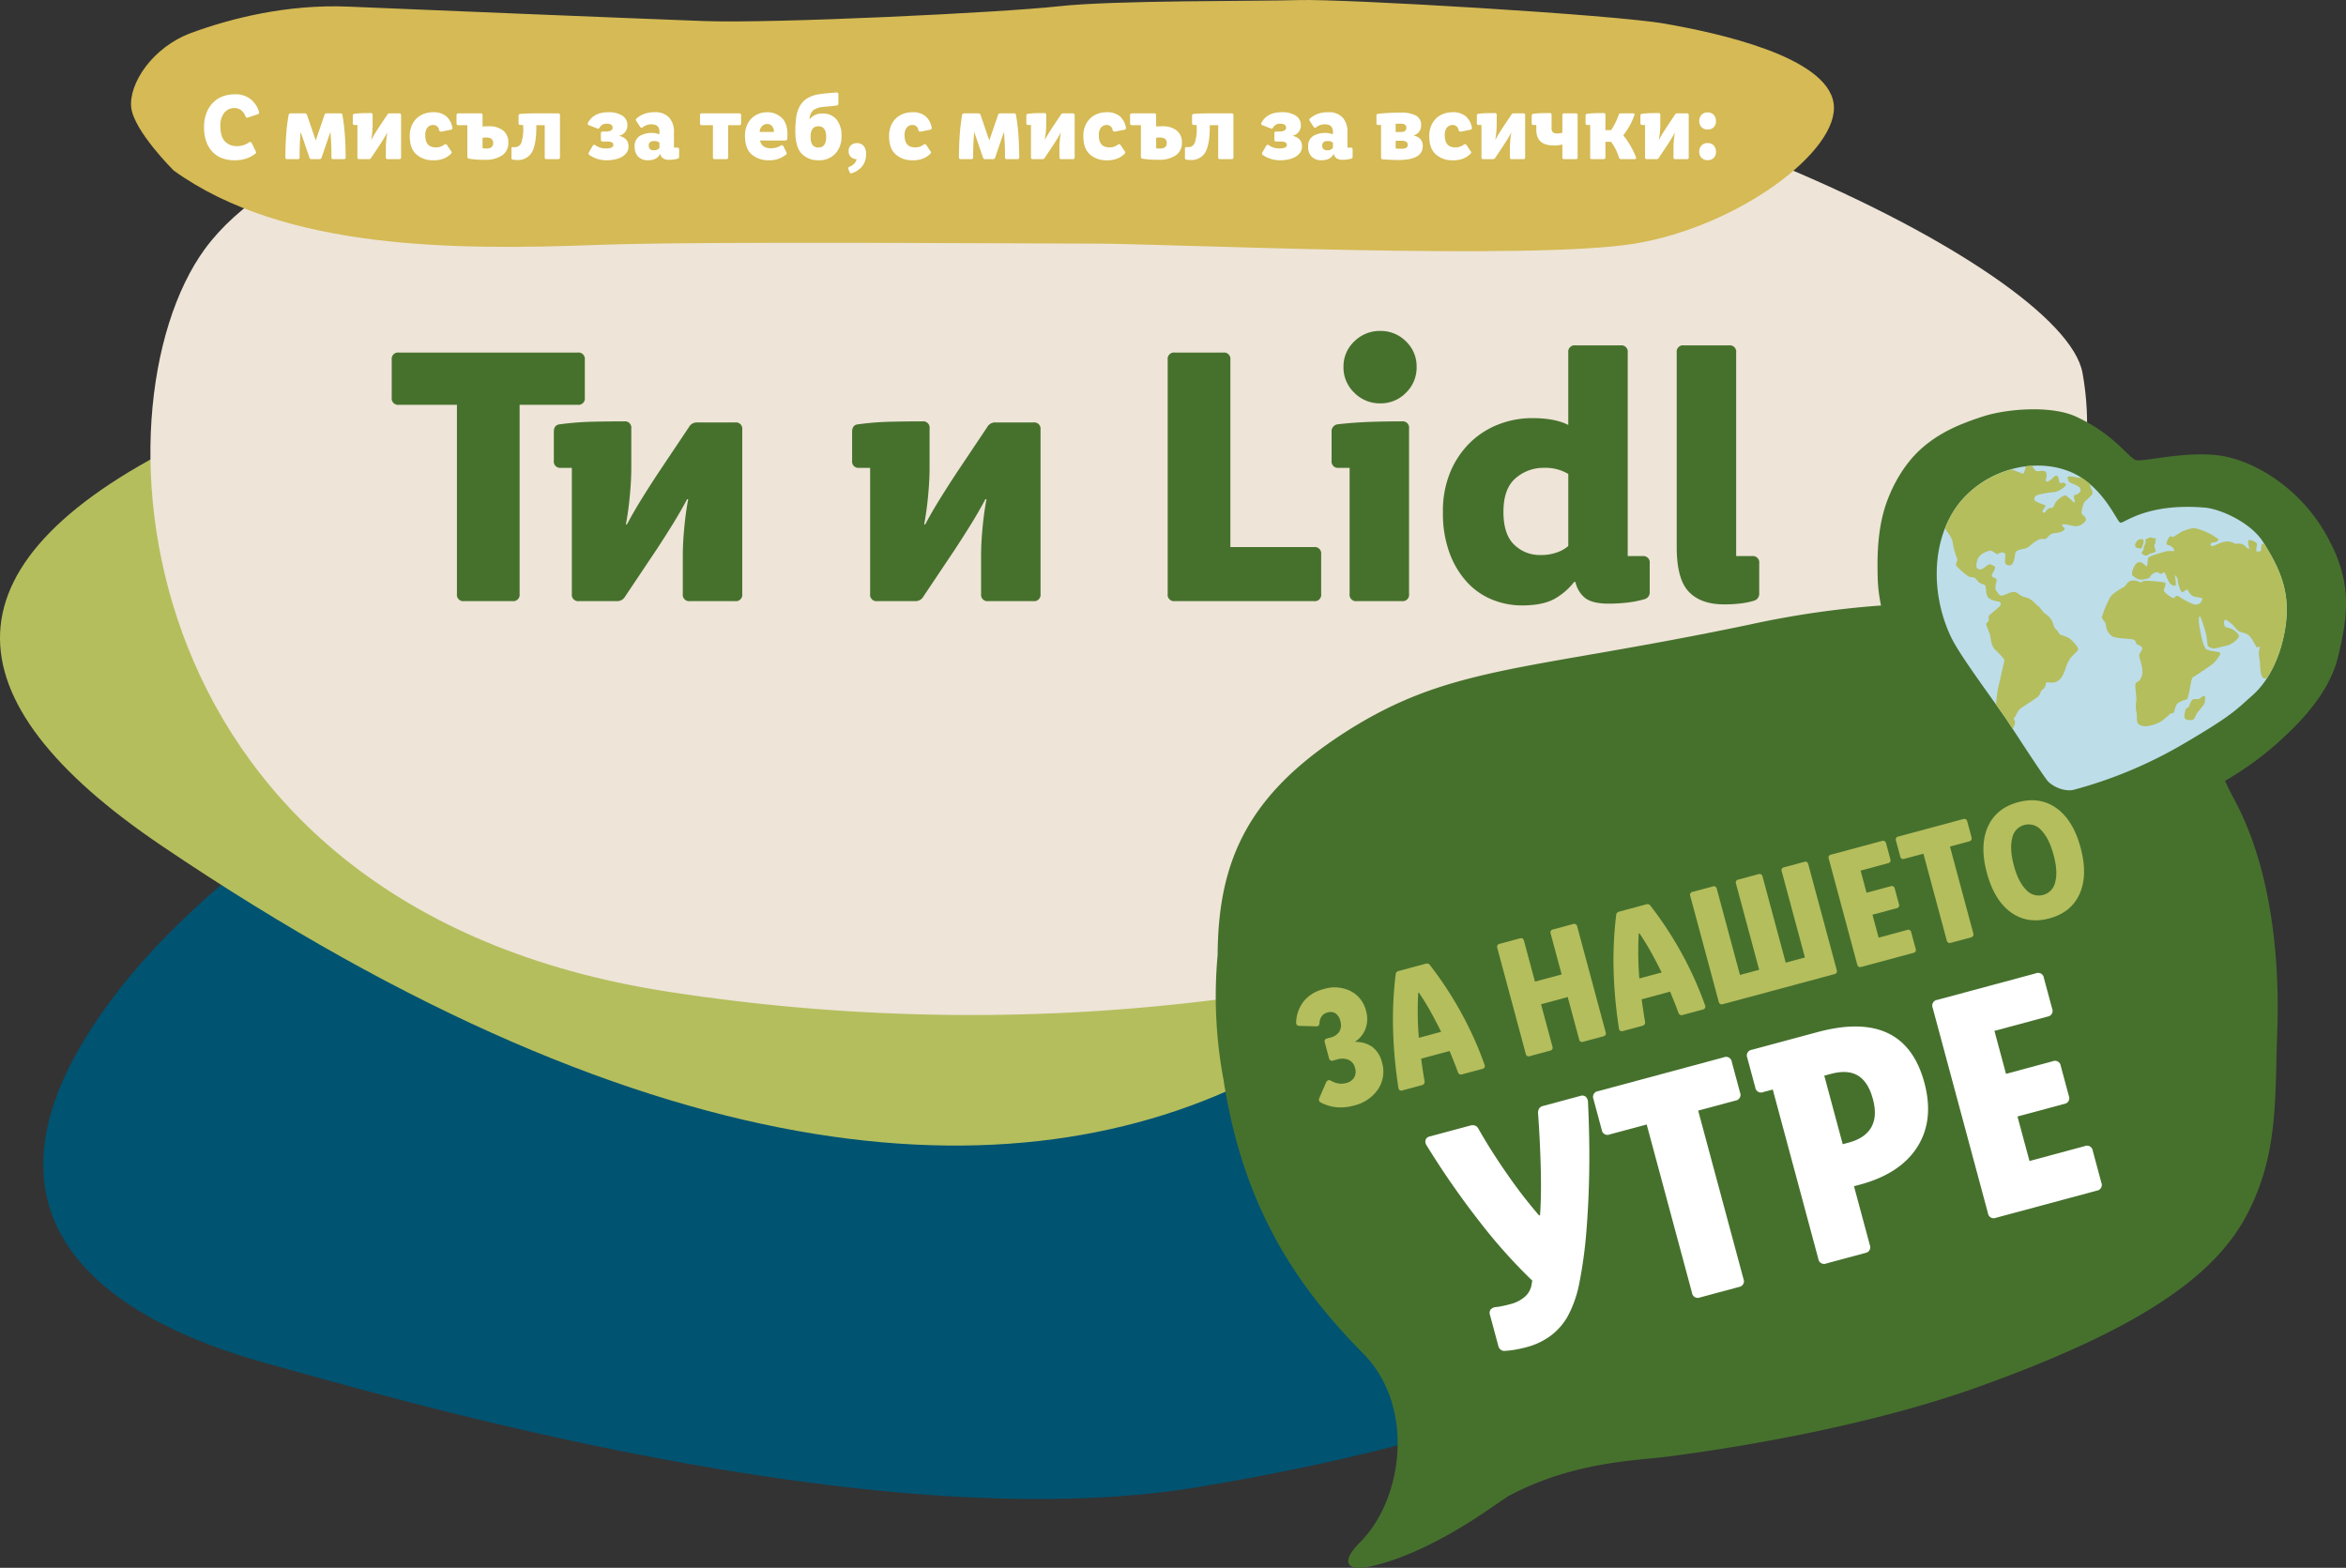 <svg xmlns="http://www.w3.org/2000/svg" xmlns:xlink="http://www.w3.org/1999/xlink" width="761.93" height="509.223" viewBox="0 0 761.93 509.223"><rect x="0" y="0" width="761.93" height="509.223" fill="#333333" stroke="none"/><defs><clipPath id="a"><path d="M660.983,323.382c-7.476,11.859-6.917,28.231-.886,40.886,2.587,5.428,10.521,16.1,17.459,25.954,1.034,1.468,12.835,19.8,14.128,21.05,2.37,2.286,6,3.236,8.3,2.658a143.733,143.733,0,0,0,35.072-14.587c16.58-9.694,17.478-11.261,22.936-16.059,5.911-5.2,9.326-13.65,10.621-21.521,1.846-11.215-1.093-18.8-7.189-28.39-3.972-6.248-13.817-10.672-18.907-11.092-10.316-.853-17.119.74-21.4,2.331-3.694,1.376-5.5,2.753-6.051,2.549-1.19-.436-5.923-12.84-17.253-16.906a28.242,28.242,0,0,0-9.553-1.624c-10.7,0-21.551,5.652-27.285,14.751" fill="none"></path></clipPath></defs><g transform="translate(-26.47 -157.417)"><path d="M415.193,640.476C520.86,623.029,620.383,586.852,627.24,524.1s-73.6-188.52-193.412-192.109C273.14,327.178,119.175,407.579,63.575,480.885S64.3,586.791,112.8,600.148c37.451,10.313,196.723,57.777,302.39,40.329" fill="#005371"></path><path d="M78.9,432.064C8.671,384.588,5.829,339.358,89.667,299.291c55.418-26.486,534.73-78.581,561.756-37.942,54.032,81.238-153.345,211.1-211.093,242.855-79.108,43.509-198.855,37.775-361.434-72.14" fill="#b4be5d"></path><path d="M424.932,169.329c-120.446-2.882-290.151,11.87-331.9,68.921-37.76,51.605-26.875,213.707,150.082,241.22,249.794,38.839,482.038-77.3,459.718-200.908-6.307-34.926-157.458-106.351-277.9-109.233" fill="#eee4d7"></path><path d="M82.912,212.84S69.94,199.973,69.09,192.318s6.8-19.564,19.564-24.242,31.048-9.357,51.037-8.506,92.293,3.827,115.26,4.678,96.972-2.754,115.26-4.78,64.223-1.6,78.259-2.026,101.649,4.679,118.662,7.656S619.87,175.731,622,191.042s-31.048,39.98-64.647,45.508-151.837,0-174.8,0-127.553-.879-162.47.425c-45.508,1.7-101.224,1.7-137.163-24.136" fill="#d5ba55"></path><path d="M10.95.36A11.162,11.162,0,0,1,7.26-.255a8.272,8.272,0,0,1-3.105-1.92,9.36,9.36,0,0,1-2.13-3.33,13.254,13.254,0,0,1-.8-4.845,12.414,12.414,0,0,1,.84-4.8,9.832,9.832,0,0,1,2.205-3.33A8.621,8.621,0,0,1,7.41-20.43a10.749,10.749,0,0,1,3.63-.63,7.946,7.946,0,0,1,5.52,1.74,8.187,8.187,0,0,1,2.52,3.99q.18.48-.36.72l-3.21,1.08a1.8,1.8,0,0,1-.3.06q-.33,0-.51-.42a4.885,4.885,0,0,0-1.38-1.98,3.656,3.656,0,0,0-2.4-.72,4.04,4.04,0,0,0-3.06,1.44,6.606,6.606,0,0,0-1.32,4.56q0,3.36,1.515,4.86a5.138,5.138,0,0,0,3.765,1.5,6.654,6.654,0,0,0,2.43-.39,6.85,6.85,0,0,0,1.59-.84.8.8,0,0,1,.39-.12.541.541,0,0,1,.48.36l1.32,2.7a.533.533,0,0,1-.15.75,10.386,10.386,0,0,1-2.46,1.4A11.317,11.317,0,0,1,10.95.36Zm17.73-14.7a.628.628,0,0,1,.63-.54h4.65a.679.679,0,0,1,.69.48l2.82,8.25h.06l2.82-8.25a.679.679,0,0,1,.69-.48h4.5q.6,0,.63.54.51,2.88.765,6.195T47.22-.6a.53.53,0,0,1-.6.6H43.2a.53.53,0,0,1-.6-.6q0-1.98-.075-4T42.27-8.73h-.06L39.39-.48A.679.679,0,0,1,38.7,0H36.15a.679.679,0,0,1-.69-.48L32.64-8.73h-.06q-.18,2.1-.255,4.125t-.075,4a.53.53,0,0,1-.6.6H28.23a.53.53,0,0,1-.6-.6q.03-4.23.285-7.545T28.68-14.34Zm20.85.24q0-.6.54-.63a24.31,24.31,0,0,1,2.655-.21q1.3-.03,2.655-.03a.53.53,0,0,1,.6.6v3.27q0,1.02-.12,2.31t-.33,2.4h.09q.54-1.02,1.2-2.085t1.35-2.115l2.61-3.9a.749.749,0,0,1,.72-.39h3.12a.53.53,0,0,1,.6.6V-.6a.53.53,0,0,1-.6.6H60.87a.53.53,0,0,1-.6-.6V-3.78q0-1.02.12-2.31t.33-2.4h-.09q-.54,1.02-1.2,2.085T58.08-4.29L55.47-.39a.75.75,0,0,1-.72.39H51.63a.53.53,0,0,1-.6-.6V-11.1h-.9a.53.53,0,0,1-.6-.6Zm26.01-1.14a6.493,6.493,0,0,1,4.32,1.275,6.4,6.4,0,0,1,2.01,3.705q.15.54-.45.69l-3.09.63q-.66,0-.78-.48a1.864,1.864,0,0,0-1.92-1.68,2.374,2.374,0,0,0-1.815.8,3.76,3.76,0,0,0-.735,2.6q0,3.87,3.39,3.87a4.476,4.476,0,0,0,1.68-.27,4.513,4.513,0,0,0,1.08-.6.741.741,0,0,1,.42-.18.657.657,0,0,1,.51.33l1.35,2.01a.539.539,0,0,1-.09.81A7.6,7.6,0,0,1,79.23-.255,8.848,8.848,0,0,1,75.57.36,7.862,7.862,0,0,1,70.2-1.53q-2.16-1.89-2.16-5.94a8.53,8.53,0,0,1,.645-3.45,7.105,7.105,0,0,1,1.695-2.43,6.8,6.8,0,0,1,2.4-1.425A8.419,8.419,0,0,1,75.54-15.24Zm7.68.96a.53.53,0,0,1,.6-.6h7.26a.53.53,0,0,1,.6.6v3.69q.48-.06.945-.075t1.065-.015A7.173,7.173,0,0,1,98.37-9.3a4.763,4.763,0,0,1,1.68,3.9,4.825,4.825,0,0,1-2,4.17A9.848,9.848,0,0,1,92.25.21a30.581,30.581,0,0,1-4.98-.36.628.628,0,0,1-.54-.63V-11.04H83.82a.53.53,0,0,1-.6-.6ZM92.94-3.45q2.19,0,2.19-1.77,0-1.8-2.19-1.8a5.963,5.963,0,0,0-1.26.09v3.39q.27.03.585.06T92.94-3.45ZM103.95-14.7q1.11-.09,2.46-.135t3.42-.045h6.39a.53.53,0,0,1,.6.6V-.6a.53.53,0,0,1-.6.6h-3.75a.53.53,0,0,1-.6-.6V-11.04h-2.73v.57q0,5.64-1.44,8.22A5.169,5.169,0,0,1,102.81.27q-.33,0-.645-.03T101.61.18a.522.522,0,0,1-.54-.6V-3.51q0-.42.48-.42a1.743,1.743,0,0,0,.42.03,2.271,2.271,0,0,0,2.31-1.455,14.51,14.51,0,0,0,.6-4.995v-.75h-.9a.53.53,0,0,1-.6-.6v-2.37A.567.567,0,0,1,103.95-14.7ZM128.34-4.53a5.516,5.516,0,0,0,3.39,1.05q2.43,0,2.43-1.11a.9.9,0,0,0-.525-.885,4.442,4.442,0,0,0-1.785-.255h-1.14a.53.53,0,0,1-.6-.6V-8.37a.53.53,0,0,1,.6-.6h.84q2.37,0,2.37-1.23,0-1.32-1.95-1.32a2.422,2.422,0,0,0-2.25,1.23q-.21.39-.51.39a.8.8,0,0,1-.36-.09l-2.64-1.05a.491.491,0,0,1-.3-.75q1.8-3.45,6.57-3.45a8.044,8.044,0,0,1,4.62,1.125,3.577,3.577,0,0,1,1.62,3.105,3.389,3.389,0,0,1-2.61,3.39v.06q2.97.75,2.97,3.39A3.43,3.43,0,0,1,138.39-2,4.9,4.9,0,0,1,136.665-.6a8.626,8.626,0,0,1-2.235.735,12.243,12.243,0,0,1-2.25.225,9.768,9.768,0,0,1-5.82-1.71.634.634,0,0,1-.18-.81l1.26-2.16a.653.653,0,0,1,.51-.36A.8.8,0,0,1,128.34-4.53Zm12.75.54a3.767,3.767,0,0,1,1.665-3.555A7.669,7.669,0,0,1,146.7-8.52a5.838,5.838,0,0,1,1.68.225,3.84,3.84,0,0,0,.75.195v-.78q0-2.43-2.58-2.43a4.315,4.315,0,0,0-2.82.93.648.648,0,0,1-.42.18.644.644,0,0,1-.48-.33l-1.23-1.89a.564.564,0,0,1,.09-.81,8.671,8.671,0,0,1,2.43-1.455,9.4,9.4,0,0,1,3.48-.555,6.032,6.032,0,0,1,4.665,1.71,6.823,6.823,0,0,1,1.575,4.8v4.98h1.08a.53.53,0,0,1,.6.6V-.78a.585.585,0,0,1-.48.63,10.672,10.672,0,0,1-2.7.36,3.5,3.5,0,0,1-2.025-.48,2.236,2.236,0,0,1-.885-1.35h-.12Q148.29.36,145.41.36a4.32,4.32,0,0,1-3.15-1.14A4.276,4.276,0,0,1,141.09-3.99Zm4.56-.39q0,1.5,1.68,1.5a2.142,2.142,0,0,0,1.185-.27,3.126,3.126,0,0,0,.615-.51V-5.34a2.451,2.451,0,0,0-1.74-.54Q145.65-5.88,145.65-4.38Zm16.65-9.9a.53.53,0,0,1,.6-.6h12.15a.53.53,0,0,1,.6.6v2.64a.53.53,0,0,1-.6.6h-3.6V-.6a.53.53,0,0,1-.6.6H167.1a.53.53,0,0,1-.6-.6V-11.04h-3.6a.53.53,0,0,1-.6-.6ZM190.38-2.22a.546.546,0,0,1-.18.78,9.984,9.984,0,0,1-1.995,1.17,8.332,8.332,0,0,1-3.525.63,8.168,8.168,0,0,1-5.61-1.905q-2.16-1.9-2.16-6.075a8.418,8.418,0,0,1,.615-3.33,6.986,6.986,0,0,1,1.62-2.385,6.793,6.793,0,0,1,2.28-1.425,7.392,7.392,0,0,1,2.625-.48,6.764,6.764,0,0,1,4.74,1.755q1.92,1.755,1.92,5.505a10.656,10.656,0,0,1-.09,1.38.522.522,0,0,1-.6.54H181.8q.54,2.52,3.48,2.52a6.06,6.06,0,0,0,1.935-.27,5.926,5.926,0,0,0,1.305-.6,1.449,1.449,0,0,1,.39-.12q.27,0,.51.39Zm-4.05-6.63a2.953,2.953,0,0,0-.57-1.815,1.9,1.9,0,0,0-1.62-.765,2.3,2.3,0,0,0-1.65.66,2.941,2.941,0,0,0-.81,1.92Zm15.72-5.97a5.674,5.674,0,0,1,4.59,1.92,8.235,8.235,0,0,1,1.62,5.46,8.032,8.032,0,0,1-1.98,5.625A7.087,7.087,0,0,1,200.76.36a7.265,7.265,0,0,1-5.37-2.07q-2.13-2.13-2.13-7.35a33.692,33.692,0,0,1,.27-4.41,10.565,10.565,0,0,1,1.11-3.615,7.131,7.131,0,0,1,2.4-2.61,10.221,10.221,0,0,1,4.14-1.425q.57-.09,1.275-.165t2.145-.2l2.01-.18q.63,0,.63.57v3.03a.628.628,0,0,1-.54.63q-.51.09-1.125.15t-1.785.18l-1.65.15a6.4,6.4,0,0,0-3.015,1.035,4.03,4.03,0,0,0-1.245,2.865H198A4.927,4.927,0,0,1,202.05-14.82Zm-3.84,7.59q0,3.45,2.55,3.45,2.52,0,2.52-3.45t-2.55-3.45Q198.21-10.68,198.21-7.23Zm15.06,2.01a2.965,2.965,0,0,1,2.07.8,3.505,3.505,0,0,1,.87,2.685,6.034,6.034,0,0,1-1.395,4.245A7.053,7.053,0,0,1,211.59,4.56a.982.982,0,0,1-.24.06q-.3,0-.48-.42l-.36-.93a.58.58,0,0,1,.33-.81,4.934,4.934,0,0,0,1.485-.93A3.026,3.026,0,0,0,213.18,0a2.92,2.92,0,0,1-1.89-.72,2.474,2.474,0,0,1-.72-1.92,2.313,2.313,0,0,1,.825-1.92A2.921,2.921,0,0,1,213.27-5.22Zm17.94-10.02a6.493,6.493,0,0,1,4.32,1.275,6.4,6.4,0,0,1,2.01,3.705q.15.54-.45.69L234-8.94q-.66,0-.78-.48a1.864,1.864,0,0,0-1.92-1.68,2.374,2.374,0,0,0-1.815.8,3.76,3.76,0,0,0-.735,2.6q0,3.87,3.39,3.87a4.476,4.476,0,0,0,1.68-.27,4.513,4.513,0,0,0,1.08-.6.741.741,0,0,1,.42-.18.657.657,0,0,1,.51.33l1.35,2.01a.539.539,0,0,1-.09.81A7.6,7.6,0,0,1,234.9-.255a8.849,8.849,0,0,1-3.66.615,7.862,7.862,0,0,1-5.37-1.89q-2.16-1.89-2.16-5.94a8.53,8.53,0,0,1,.645-3.45,7.105,7.105,0,0,1,1.695-2.43,6.8,6.8,0,0,1,2.4-1.425A8.419,8.419,0,0,1,231.21-15.24Zm16.23.9a.628.628,0,0,1,.63-.54h4.65a.679.679,0,0,1,.69.48l2.82,8.25h.06l2.82-8.25a.679.679,0,0,1,.69-.48h4.5q.6,0,.63.54.51,2.88.765,6.195T265.98-.6a.53.53,0,0,1-.6.6h-3.42a.53.53,0,0,1-.6-.6q0-1.98-.075-4T261.03-8.73h-.06L258.15-.48a.679.679,0,0,1-.69.48h-2.55a.679.679,0,0,1-.69-.48L251.4-8.73h-.06q-.18,2.1-.255,4.125t-.075,4a.53.53,0,0,1-.6.6h-3.42a.53.53,0,0,1-.6-.6q.03-4.23.285-7.545T247.44-14.34Zm20.85.24q0-.6.54-.63a24.31,24.31,0,0,1,2.655-.21q1.3-.03,2.655-.03a.53.53,0,0,1,.6.6v3.27q0,1.02-.12,2.31t-.33,2.4h.09q.54-1.02,1.2-2.085t1.35-2.115l2.61-3.9a.749.749,0,0,1,.72-.39h3.12a.53.53,0,0,1,.6.6V-.6a.53.53,0,0,1-.6.6h-3.75a.53.53,0,0,1-.6-.6V-3.78q0-1.02.12-2.31t.33-2.4h-.09q-.54,1.02-1.2,2.085T276.84-4.29l-2.61,3.9a.75.75,0,0,1-.72.39h-3.12a.53.53,0,0,1-.6-.6V-11.1h-.9a.53.53,0,0,1-.6-.6Zm26.01-1.14a6.493,6.493,0,0,1,4.32,1.275,6.4,6.4,0,0,1,2.01,3.705q.15.54-.45.69l-3.09.63q-.66,0-.78-.48a1.864,1.864,0,0,0-1.92-1.68,2.374,2.374,0,0,0-1.815.8,3.76,3.76,0,0,0-.735,2.6q0,3.87,3.39,3.87a4.476,4.476,0,0,0,1.68-.27,4.513,4.513,0,0,0,1.08-.6.741.741,0,0,1,.42-.18.657.657,0,0,1,.51.33l1.35,2.01a.539.539,0,0,1-.09.81,7.6,7.6,0,0,1-2.19,1.485,8.848,8.848,0,0,1-3.66.615,7.862,7.862,0,0,1-5.37-1.89q-2.16-1.89-2.16-5.94a8.53,8.53,0,0,1,.645-3.45,7.105,7.105,0,0,1,1.7-2.43,6.8,6.8,0,0,1,2.4-1.425A8.419,8.419,0,0,1,294.3-15.24Zm7.68.96a.53.53,0,0,1,.6-.6h7.26a.53.53,0,0,1,.6.6v3.69q.48-.06.945-.075t1.065-.015a7.173,7.173,0,0,1,4.68,1.38,4.763,4.763,0,0,1,1.68,3.9,4.825,4.825,0,0,1-1.995,4.17,9.848,9.848,0,0,1-5.8,1.44,30.581,30.581,0,0,1-4.98-.36.628.628,0,0,1-.54-.63V-11.04h-2.91a.53.53,0,0,1-.6-.6ZM311.7-3.45q2.19,0,2.19-1.77,0-1.8-2.19-1.8a5.963,5.963,0,0,0-1.26.09v3.39q.27.03.585.06T311.7-3.45ZM322.68-14.7q1.11-.09,2.46-.135t3.42-.045h6.39a.53.53,0,0,1,.6.6V-.6a.53.53,0,0,1-.6.6H331.2a.53.53,0,0,1-.6-.6V-11.04h-2.73v.57q0,5.64-1.44,8.22A5.169,5.169,0,0,1,321.54.27q-.33,0-.645-.03T320.34.18a.522.522,0,0,1-.54-.6V-3.51q0-.42.48-.42a1.743,1.743,0,0,0,.42.03,2.271,2.271,0,0,0,2.31-1.455,14.51,14.51,0,0,0,.6-4.995v-.75h-.9a.53.53,0,0,1-.6-.6v-2.37A.567.567,0,0,1,322.68-14.7ZM347.07-4.53a5.516,5.516,0,0,0,3.39,1.05q2.43,0,2.43-1.11a.9.9,0,0,0-.525-.885,4.442,4.442,0,0,0-1.785-.255h-1.14a.53.53,0,0,1-.6-.6V-8.37a.53.53,0,0,1,.6-.6h.84q2.37,0,2.37-1.23,0-1.32-1.95-1.32a2.422,2.422,0,0,0-2.25,1.23q-.21.39-.51.39a.8.8,0,0,1-.36-.09l-2.64-1.05a.491.491,0,0,1-.3-.75q1.8-3.45,6.57-3.45a8.044,8.044,0,0,1,4.62,1.125,3.577,3.577,0,0,1,1.62,3.105,3.389,3.389,0,0,1-2.61,3.39v.06q2.97.75,2.97,3.39A3.43,3.43,0,0,1,357.12-2,4.9,4.9,0,0,1,355.4-.6a8.626,8.626,0,0,1-2.235.735,12.243,12.243,0,0,1-2.25.225,9.768,9.768,0,0,1-5.82-1.71.634.634,0,0,1-.18-.81l1.26-2.16a.653.653,0,0,1,.51-.36A.8.8,0,0,1,347.07-4.53Zm12.75.54a3.767,3.767,0,0,1,1.665-3.555,7.669,7.669,0,0,1,3.945-.975,5.838,5.838,0,0,1,1.68.225,3.84,3.84,0,0,0,.75.195v-.78q0-2.43-2.58-2.43a4.315,4.315,0,0,0-2.82.93.648.648,0,0,1-.42.18.643.643,0,0,1-.48-.33l-1.23-1.89a.564.564,0,0,1,.09-.81,8.671,8.671,0,0,1,2.43-1.455,9.4,9.4,0,0,1,3.48-.555A6.032,6.032,0,0,1,371-13.53a6.823,6.823,0,0,1,1.575,4.8v4.98h1.08a.53.53,0,0,1,.6.6V-.78a.585.585,0,0,1-.48.63,10.672,10.672,0,0,1-2.7.36,3.5,3.5,0,0,1-2.025-.48,2.236,2.236,0,0,1-.885-1.35h-.12Q367.02.36,364.14.36a4.32,4.32,0,0,1-3.15-1.14A4.276,4.276,0,0,1,359.82-3.99Zm4.56-.39q0,1.5,1.68,1.5a2.142,2.142,0,0,0,1.185-.27,3.125,3.125,0,0,0,.615-.51V-5.34a2.451,2.451,0,0,0-1.74-.54Q364.38-5.88,364.38-4.38Zm18.15-10.35q1.56-.18,3.4-.285t3.765-.1a10.477,10.477,0,0,1,5.175.975,3.374,3.374,0,0,1,1.635,3.135,3.246,3.246,0,0,1-2.37,3.27v.06q2.91.75,2.91,3.39,0,4.56-7.83,4.56-1.35,0-2.655-.06T384.06.06a.567.567,0,0,1-.57-.63V-11.1h-.9a.53.53,0,0,1-.6-.6v-2.4Q381.99-14.7,382.53-14.73Zm5.7,11.25a6.906,6.906,0,0,0,.8.075q.4.015.915.015a3.787,3.787,0,0,0,1.725-.27,1.046,1.046,0,0,0,.465-.99,1.108,1.108,0,0,0-.48-1.02,3.3,3.3,0,0,0-1.65-.3h-1.77Zm1.71-5.34q1.77,0,1.77-1.32,0-1.38-1.77-1.38h-1.71v2.7Zm16.71-6.42a6.493,6.493,0,0,1,4.32,1.275,6.4,6.4,0,0,1,2.01,3.705q.15.54-.45.69l-3.09.63q-.66,0-.78-.48a1.864,1.864,0,0,0-1.92-1.68,2.374,2.374,0,0,0-1.815.8,3.76,3.76,0,0,0-.735,2.6q0,3.87,3.39,3.87a4.476,4.476,0,0,0,1.68-.27,4.513,4.513,0,0,0,1.08-.6.741.741,0,0,1,.42-.18.657.657,0,0,1,.51.33l1.35,2.01a.539.539,0,0,1-.09.81,7.6,7.6,0,0,1-2.19,1.485,8.848,8.848,0,0,1-3.66.615,7.862,7.862,0,0,1-5.37-1.89q-2.16-1.89-2.16-5.94a8.53,8.53,0,0,1,.645-3.45,7.105,7.105,0,0,1,1.7-2.43,6.8,6.8,0,0,1,2.4-1.425A8.419,8.419,0,0,1,406.65-15.24Zm7.95,1.14q0-.6.54-.63a24.31,24.31,0,0,1,2.655-.21q1.3-.03,2.655-.03a.53.53,0,0,1,.6.6v3.27q0,1.02-.12,2.31t-.33,2.4h.09q.54-1.02,1.2-2.085t1.35-2.115l2.61-3.9a.749.749,0,0,1,.72-.39h3.12a.53.53,0,0,1,.6.6V-.6a.53.53,0,0,1-.6.6h-3.75a.53.53,0,0,1-.6-.6V-3.78q0-1.02.12-2.31t.33-2.4h-.09q-.54,1.02-1.2,2.085T423.15-4.29l-2.61,3.9a.75.75,0,0,1-.72.39H416.7a.53.53,0,0,1-.6-.6V-11.1h-.9a.53.53,0,0,1-.6-.6Zm18.36-.63a24.309,24.309,0,0,1,2.655-.21q1.3-.03,2.655-.03a.53.53,0,0,1,.6.6v4.17a2.041,2.041,0,0,0,.4,1.455,2.042,2.042,0,0,0,1.455.4,5.58,5.58,0,0,0,1.65-.24v-5.7a.53.53,0,0,1,.6-.6h3.75a.53.53,0,0,1,.6.6V-.6a.53.53,0,0,1-.6.6h-3.75a.53.53,0,0,1-.6-.6V-4.77a9.138,9.138,0,0,1-2.73.33q-5.73,0-5.73-5.07V-11.1h-.9a.53.53,0,0,1-.6-.6v-2.4Q432.42-14.7,432.96-14.73Zm16.95,3.03v-2.4q0-.6.54-.63a24.31,24.31,0,0,1,2.655-.21q1.3-.03,2.655-.03a.53.53,0,0,1,.6.6v4.95h1.83a19.4,19.4,0,0,0,2.46-4.95.683.683,0,0,1,.69-.51h3.96q.69,0,.45.66a22.6,22.6,0,0,1-3.6,6.48,26.6,26.6,0,0,1,4.11,7.05q.27.69-.45.69h-4.35a.683.683,0,0,1-.69-.51,16.908,16.908,0,0,0-2.58-5.13h-1.83V-.6a.53.53,0,0,1-.6.6h-3.75a.53.53,0,0,1-.6-.6V-11.1h-.9A.53.53,0,0,1,449.91-11.7Zm17.82-2.4q0-.6.54-.63a24.31,24.31,0,0,1,2.655-.21q1.3-.03,2.655-.03a.53.53,0,0,1,.6.6v3.27q0,1.02-.12,2.31t-.33,2.4h.09q.54-1.02,1.2-2.085t1.35-2.115l2.61-3.9a.749.749,0,0,1,.72-.39h3.12a.53.53,0,0,1,.6.6V-.6a.53.53,0,0,1-.6.6h-3.75a.53.53,0,0,1-.6-.6V-3.78q0-1.02.12-2.31t.33-2.4h-.09q-.54,1.02-1.2,2.085T476.28-4.29l-2.61,3.9a.75.75,0,0,1-.72.39h-3.12a.53.53,0,0,1-.6-.6V-11.1h-.9a.53.53,0,0,1-.6-.6Zm19.11,1.74a2.889,2.889,0,0,1,.72-2.04,2.561,2.561,0,0,1,1.98-.78,2.61,2.61,0,0,1,1.995.78,2.853,2.853,0,0,1,.735,2.04,2.7,2.7,0,0,1-.735,1.995,2.7,2.7,0,0,1-1.995.735,2.667,2.667,0,0,1-1.95-.735A2.665,2.665,0,0,1,486.84-12.36Zm0,9.96a2.889,2.889,0,0,1,.72-2.04,2.561,2.561,0,0,1,1.98-.78,2.61,2.61,0,0,1,1.995.78,2.853,2.853,0,0,1,.735,2.04,2.7,2.7,0,0,1-.735,2A2.7,2.7,0,0,1,489.54.33a2.667,2.667,0,0,1-1.95-.735A2.665,2.665,0,0,1,486.84-2.4Z" transform="translate(91.516 209.109)" fill="#fff"></path><path d="M781.654,330.551c-8.368-14.66-23.257-23.807-34.683-25.223-10.859-1.346-23.045,1.866-26.443,1.594-2.513-.2-6.65-8.112-19.841-14.2-7.914-3.651-22.319-2.629-30.4.024-7.494,2.46-13.9,5.145-19.8,10.379-5.222,4.632-9.165,11.352-11.433,17.88-2.953,8.5-2.924,17.911-2.743,24.283a49.406,49.406,0,0,0,1.082,8.791,300.42,300.42,0,0,0-42.844,6.229c-73.957,15.475-97.9,12.977-132.935,36.061-.777.514-1.536,1.027-2.283,1.542-28.612,19.622-37.24,40.7-37.4,69.7a147.06,147.06,0,0,0,1.881,40.339c6.382,41.459,23.627,67.036,45.358,89.046,17.211,17.434,12.819,47.569-.944,61.3-6.678,6.662-4.341,9.767,4.117,7.708,4-.973,17.271-4.278,38.121-18.674,1.621-1.119,3.708-2.566,6.069-4.088,20.951-11.085,40.708-11.342,51.427-12.722,31.123-4.008,70.146-11.566,100.963-22.623,52.723-18.915,77.007-36.091,87.459-56.257,10.125-19.539,8.886-37.474,9.675-58.855,1.03-27.9-3.006-55.331-13.843-75.506-1.179-2.2-2.178-4.258-3.1-6.246a106.514,106.514,0,0,0,16.028-11.4c6.283-5.563,17.521-15.971,20.623-28.679,3.708-15.185,4.477-25.378-4.1-40.411" fill="#46712d"></path><path d="M715.072,327.162c1.189.436,8.216-6.471,27.447-4.88,5.09.42,14.935,4.843,18.906,11.092,6.1,9.591,9.036,17.175,7.19,28.389-1.3,7.872-4.711,16.323-10.623,21.521-5.457,4.8-6.355,6.365-22.936,16.059a143.741,143.741,0,0,1-35.071,14.588c-2.308.577-5.935-.372-8.3-2.659-1.292-1.247-13.094-19.582-14.128-21.05-6.938-9.851-14.871-20.525-17.458-25.954-6.031-12.655-6.59-29.026.886-40.886s23.643-17.863,36.838-13.127c11.329,4.066,16.063,16.47,17.252,16.907" fill="#bddde9"></path><g clip-path="url(#a)"><path d="M698.361,364.614a16.291,16.291,0,0,0-2.644-1.006c-.694-.291-.521-.843-1.21-1.514a3.336,3.336,0,0,1-1.208-2.065,5.7,5.7,0,0,0-2.362-3.1c-1.211-.795-1.628-2.081-2.617-2.737s-1.729-2.188-3.928-2.75-1.936-1.135-3.213-1.649-3.38.855-4.358,1.048-1.329-.653-2.012-1.534.151-2.973.114-3.533-1.291-.814-1.546-1.171.807-1.8,1.037-2.6-.994-1-1.558-1.3-2.11,1.578-3.1,1.641-1.825-.346-1.167-2.776,3.352-3.065,4.089-3.315,2.33,1.44,2.665,1.1,1.91-.906,2.341-.04-.886,3.392,1.029,3.717,2.075-2.688,2.222-3.67.764-1.26,2.769-1.678,2.054-1.337,4.03-2.524,2.364-.5,3-.689,1.262-1.4,2.229-1.72,2.659-.136,3.727-1.07-.676-1.092-.474-1.765,3.338.407,4.518.431a4.165,4.165,0,0,0,3.157-1.882c.21-.713-.368-1.315-1.116-1.916s.467-3.957.844-4.292a19.092,19.092,0,0,0,2.3-2.212c.56-.758-.546-1.993-.539-2.924s-1.393-1.523-1.617-1.831,1.7-.652,2.33-1.01,2.636.325,2.829.583a9.068,9.068,0,0,0,2.268,1.341c.774.31,1.142,1.625,1.182,3.076s-.806.36-1.5.41-.288-.16.128,1.845,1.632,3.86,2.354,4.031.955-.148,1.576-.807a3.176,3.176,0,0,1,2.221-.79,6.76,6.76,0,0,0,2.273-.65c.535-.3,3.627.433,5.056.3s1.2-1.5,1.66-2.363.843.2,2.2-.159.8-1.252,1.43-1.57,2.336-.38,1.957-1.826-2.81-1.383-3.329-1.337a38.83,38.83,0,0,1-7.328-1.814,14.629,14.629,0,0,0-4.507-1.191c-2.2-.391-5.057-1.914-7.343-2.284s-2.417.362-3.257.333-4.1-.757-5.222.038a1.04,1.04,0,0,0-.108,1.713s1.837,1.2,1.53,1.42-2.909-.6-3.806-.39-.069.831-.051,1.472,3.058,1.23,3.672,2.222-.238,1.725-.913,2.073-1.3-.053-.911,1.523-.073,1.211-.56.758a13.5,13.5,0,0,0-2.257-1.932c-.472-.153-2.884,1.269-3.564,2.889s-.845,1.071-1.345,1.208a2.232,2.232,0,0,0-1.526,1.081c-.281.654-.723.55-1.027.223s.908-1.693.975-1.973-.8-.36-2.446-1.129-1.3-.943-1-1.847,5.693-1.5,6.463-1.525a7.448,7.448,0,0,0,3.01-1.621c.592-.538.929-.883.134-1.282s-.808.191-1.392-.032-.365-1.866-.99-2.268-.988.233-1.848,1-1.618.932-1.852.665.519-1.657.094-2.732-2.286-.37-3.1-.519-1.39-2.193-2.551-2.3-1.01,1.584-1.409,2.379.263,1.037-2.462.013a16.572,16.572,0,0,0-6.85-1.321c-2.14.088-2.422-.869-2.762-1.585s-.958-.608-1.962-.845a29.729,29.729,0,0,0-9.375-.857c-1.629.082-1.188.907-2.148,1.74s-1.322-.143-3.726.348-1.519,2.481-1.417,3.31,2.826,1.133,2.826,1.133a7.062,7.062,0,0,1,2.328-.171c.543.214.822.109,2.17-.038s4.588,1.93,4.379,2.814-1.069,2.375-1.027,3.275-.288,1.1-1.177,1.993a49.032,49.032,0,0,0-4.09,4.519c-.608.958-.892,3.6-.148,4.753s1.9,2.356,2.123,3.934a24.284,24.284,0,0,0,1.171,4.556,2.122,2.122,0,0,1,.261,1.588c-.184.422-.636,1.079-.027,1.731a22.716,22.716,0,0,0,3.693,3.2c.947.477,1.7-.023,2.5.887s.875,1.139,1.761,1.518,1.221.034,1.4,1.261,0,2.882,1.379,3.674a8.9,8.9,0,0,0,3.053.89,1.042,1.042,0,0,1,.346,1.226c-.215.373-3.393,2.885-3.648,3.249a2.056,2.056,0,0,0-.131,1.453c.088.529-.73.76-.843,1.242s1.171,3.115,1.291,3.864.344,3.387,1.559,4.521,3.2,3.13,3.05,3.6-1.692,7.526-1.912,8.279-.968,5.535-.711,6.062,1.065,2.667.809,3.03a2.992,2.992,0,0,0-.771,1.472,9.344,9.344,0,0,0,1.237,3.555,4.022,4.022,0,0,0,2.263,1.72c.772.14,1.021-.013,1.21-.816s.989-1.674,1.207-2.6.088-.911-.1-1.38-.316-.456.157-1.022.883-2.123,1.994-2.878,5.2-3.35,5.77-3.977.434-1.3.927-1.773.872-.642,1.163-1.336,0-1.061.463-1.247,2.237.4,3.487-.406,1.789-1.653,2.7-4.237a11.3,11.3,0,0,1,1.528-3.242c1.236-1.555,2.521-2.287,2.513-2.924-.013-1.021-2.374-3.23-3.03-3.681m22.408-31.73a5.479,5.479,0,0,0-.719,1.045,1.063,1.063,0,0,0,.047,1.184c.295.377,1.737.488,1.864.483a8.537,8.537,0,0,0,.681-2.016c.062-.358.031-1.021-.29-1.016a2.924,2.924,0,0,0-1.582.321m5.254-.672c-.342.027-1.423-.468-1.778-.013s-.948-.136-.922.736a2.9,2.9,0,0,1-.358,1.622,3.89,3.89,0,0,0-.339,1.266c-.133.8-.853.881-.479,1.365a1.555,1.555,0,0,0,1.449.669c.479-.112,1.159-.681,1.32-.661a3.985,3.985,0,0,0,1.671-.63c.147-.264-.545-1.48-.418-2.015s.393-.637.373-.908-.141-.569-.023-.786.2-.457.1-.529a2.4,2.4,0,0,0-.592-.116M738.39,384.8a7.189,7.189,0,0,0-.919,1.911c-.255.74-.914.488-1.142,1.134s-.8,2.617.008,3.135a2.9,2.9,0,0,0,2.612.044c.353-.3.577-1.359,1.329-2.341s2.317-2.524,2.3-3.364.355-1.648-.228-1.815-1.1.761-1.77.912-1.822-.1-2.187.384m6.146-16.008c1.482.311,2.663.346,3,.679s-1.157,2.355-2.089,3.265-5.765,4.031-6.488,4.49-.4.159-.73,1.164-.976,6.085-1.556,6.192a8.356,8.356,0,0,0-2.961,1.266c-.775.641-.969,2.667-1.255,2.977s-.783.127-1.34.555a20.417,20.417,0,0,1-2.47,2.155,12.1,12.1,0,0,1-4.5,1.685c-1.7.295-3.168-.327-3.487-1.127s-.044-2.293-.341-3.439a10.022,10.022,0,0,1-.03-3.7c.164-.975-.589-4.888-.187-5.6s1.313-.327,1.984-2.374-.595-5.281-.825-6.252.408-1.139.864-2.3-.877-1.316-1.513-1.7-.2-.8-.929-1.409-5.641-.335-7.194-1.218a4.809,4.809,0,0,1-2.073-3.7c-.136-1.023-1.3-2.027-1.329-2.468a35.349,35.349,0,0,1,2.792-6.66c.823-1.217,3.791-2.913,4.435-3.237s.872-1.517,2.051-1.922a3.868,3.868,0,0,1,2.831.268,1.019,1.019,0,0,0,1.317-.207c.261-.358,6.151.207,6.949.438s-.162,1.918-.232,2.567,2.569,2.395,3.015,2.485.379-.088.712-.423.495-.486,1.328.03,3.86,2.414,5.323,2.524a2.116,2.116,0,0,0,2.111-1.865c.018-.468-1.45-.42-2.72-.787s-1.834-1.947-2.108-2.222-1.279.887-1.709.88-1.488-3.143-1.422-3.91-.948-1.886-.945-1.491a19.784,19.784,0,0,1,.313,2.448c0,1.1-.273.944-1.293.53s-1.887-3.258-2.268-3.84-.592.143-1.163.214-.9-.417-1.383-.518a3.237,3.237,0,0,0-2.225,1.44c-.412.745-.051.379-1.847.882s-2.922-.506-3.77-1.1.4-3.882,1.682-4.376,2.551,1.368,2.858,1.26.138-2.24.544-2.831,3.318-1.28,5.016-1.849a7.308,7.308,0,0,1,3.087-.207c.654-.085-.2-1.629-1.487-1.924s-.691-1.143-.106-2.35,1.2-.084,1.656-.425,2.6-1.646,2.6-1.646a16.614,16.614,0,0,1,3.967-1.21,20.113,20.113,0,0,1,6.375,2.554c1.221.943,1.839.846,1.39,1.581s-2.159.4-2.269.915-.06.886.583.837,3.59-1.948,5.643-1.432,1.215.823,2.487.641a3.022,3.022,0,0,1,2.745,1.109c.806.745,1.164.73.97.045s-.532-2.237,0-2.318,2.663.574,2.568,1.451-.432,2.037-.091,2.214,1.363.041,1.407-.379a8.046,8.046,0,0,1,.255-1.97c.183-.222,2.7.191,3.754.339s1.761-.787,2.1-.61,6.525,1.2,7.02,2.228c.217.451-.712,1.385-.334,1.68.487.378,1.555.57,2.319,1.016.47.274,1.756.079,3.089.41,2.741.68,4.459,2.342,5.394,2.86a3.771,3.771,0,0,1,1.6,1.14,4.619,4.619,0,0,1,.787,2.166s-5.62,31-6.441,32.977a2.806,2.806,0,0,1-3.676,1.8c-.935-.518-1.291-3.038-1.825-2.9s-.879,2.395-1.075,2.351c-.5-.112-1.826-.3-1.864-.885-.074-1.152,1-3.3.97-3.861-.049-.853-1.3-.129-1.1-1.156s-.369-4.44-1.177-4.033c-4.491,2.262-2.589,1.589-3.43,2.564-1.912,2.218-3.871,5.055-4.119,5.207-3.034,1.847-2.289-4.361-2.8-6.186a7.158,7.158,0,0,1,.25-3.857s-1.07.437-1.276.064-1.612-3.258-2.714-3.931-2.492-.76-3.108-1.214-1.855-2.129-2.223-2.353-1.906-1.71-2.251-1.063a2.3,2.3,0,0,0,.252,2.117c.3.2,2.123.5,2.655.966s2.139,1.508,1.731,2.372a6.983,6.983,0,0,1-3.951,2.763c-1.531.264-3.6,1.04-4.349.9s-1.8-.446-1.858-1.327-.315-2.473-.427-3.172-1.714-5.855-2-5.939-.422.507-.385,2.012a53.342,53.342,0,0,0,1.345,6.59c.189.841.681,1.347.722,1.751s1.864.868,1.864.868" fill="#b4be5d"></path></g><path d="M449.986,482.506a12.215,12.215,0,0,1,6.441-3.86,11.725,11.725,0,0,1,8.687.664,9.717,9.717,0,0,1,5.011,6.419,9.354,9.354,0,0,1-.1,5.637,8.51,8.51,0,0,1-3.345,4.306l.039.155a9.072,9.072,0,0,1,5.564,1.707,8.932,8.932,0,0,1,3.025,4.94,10.359,10.359,0,0,1-1.234,8.664,13.115,13.115,0,0,1-8.019,5.387,15.342,15.342,0,0,1-5.416.521,14.123,14.123,0,0,1-5.172-1.523,1.041,1.041,0,0,1-.579-.581,1.179,1.179,0,0,1,.035-.8l2.232-5.191a1.362,1.362,0,0,1,.673-.665,1.181,1.181,0,0,1,.886.131,7.16,7.16,0,0,0,2.451.9,5.749,5.749,0,0,0,2.458-.125,4.2,4.2,0,0,0,2.642-1.786,3.887,3.887,0,0,0,.285-3.136,3.767,3.767,0,0,0-2.067-2.621,5.394,5.394,0,0,0-3.72-.131l-1.318.357a.969.969,0,0,1-1.34-.775l-1.394-5.178a.963.963,0,0,1,.08-.76,1.043,1.043,0,0,1,.668-.461l1.056-.285a4.668,4.668,0,0,0,2.958-1.958,4.219,4.219,0,0,0,.308-3.4,4.148,4.148,0,0,0-1.555-2.5,3.085,3.085,0,0,0-2.6-.292,3.355,3.355,0,0,0-1.848,1.15,4.245,4.245,0,0,0-.762,2.216,1.4,1.4,0,0,1-.348.918,1.054,1.054,0,0,1-.881.207l-5.368-.142a1.026,1.026,0,0,1-.767-.332,1.1,1.1,0,0,1-.218-.82,11.781,11.781,0,0,1,2.548-6.947" fill="#b4be5d"></path><path d="M487.082,479.862q-.2,3.456-.16,7.1t.356,7.528l7.243-1.949q-1.771-3.609-3.554-6.782t-3.675-5.956Zm21.538,24.219a1.049,1.049,0,0,1-.713.5L501.3,506.36a1.026,1.026,0,0,1-.811-.062,1.208,1.208,0,0,1-.517-.655q-.655-1.808-1.345-3.521c-.459-1.142-.913-2.258-1.355-3.347l-9.252,2.488q.246,1.751.508,3.577t.606,3.719a1.145,1.145,0,0,1-.148.833,1.107,1.107,0,0,1-.69.468l-6.343,1.708a.941.941,0,0,1-1.305-.839,148.853,148.853,0,0,1-1.737-19.088,120.439,120.439,0,0,1,.842-17.742,1.16,1.16,0,0,1,.285-.726,1.413,1.413,0,0,1,.717-.392l8.771-2.361a1.36,1.36,0,0,1,.765-.009,1.229,1.229,0,0,1,.611.485,117.6,117.6,0,0,1,10.142,15.467,113.957,113.957,0,0,1,7.564,16.842,1.054,1.054,0,0,1,.009.877" fill="#b4be5d"></path><path d="M537.365,457.546a1.132,1.132,0,0,1,.86.049,1.1,1.1,0,0,1,.481.722l9.243,34.355a1.1,1.1,0,0,1-.048.866,1.116,1.116,0,0,1-.722.477l-6.5,1.751a.972.972,0,0,1-1.346-.775l-3.7-13.74-8.668,2.332,3.7,13.741a.965.965,0,0,1-.771,1.341l-6.552,1.764a.97.97,0,0,1-1.346-.773L512.753,465.3a1.124,1.124,0,0,1,.049-.864,1.141,1.141,0,0,1,.722-.476l6.557-1.764a1.139,1.139,0,0,1,.864.049,1.119,1.119,0,0,1,.477.722l3.568,13.269,8.668-2.333-3.568-13.268a1.118,1.118,0,0,1,.049-.864,1.13,1.13,0,0,1,.722-.474Z" fill="#b4be5d"></path><path d="M558.7,460.588q-.2,3.454-.16,7.1t.356,7.528l7.243-1.947q-1.771-3.609-3.554-6.785t-3.676-5.954Zm21.538,24.219a1.058,1.058,0,0,1-.713.5l-6.606,1.777a1.032,1.032,0,0,1-.81-.065,1.194,1.194,0,0,1-.517-.653q-.655-1.81-1.346-3.524t-1.353-3.347l-9.252,2.49q.246,1.748.507,3.575t.606,3.721a1.165,1.165,0,0,1-.147.831,1.1,1.1,0,0,1-.69.47l-6.343,1.706a.94.94,0,0,1-1.305-.838,149.025,149.025,0,0,1-1.738-19.089,120.741,120.741,0,0,1,.842-17.742,1.17,1.17,0,0,1,.286-.726,1.446,1.446,0,0,1,.717-.392l8.771-2.361a1.34,1.34,0,0,1,.765-.007,1.211,1.211,0,0,1,.61.485,117.416,117.416,0,0,1,10.143,15.467,114.032,114.032,0,0,1,7.564,16.84,1.054,1.054,0,0,1,.009.877" fill="#b4be5d"></path><path d="M612.413,437.35a.968.968,0,0,1,1.346.771L623,472.475a1.107,1.107,0,0,1-.049.866,1.125,1.125,0,0,1-.722.477l-36.206,9.741a1.107,1.107,0,0,1-.864-.048,1.135,1.135,0,0,1-.481-.724l-9.243-34.356a.962.962,0,0,1,.775-1.34l6.5-1.751a.967.967,0,0,1,1.34.773l7.524,27.963,6.236-1.68-7.524-27.963a.968.968,0,0,1,.775-1.338l6.5-1.751a1.139,1.139,0,0,1,.864.049,1.124,1.124,0,0,1,.482.722l7.524,27.962,6.236-1.676-7.524-27.963a.963.963,0,0,1,.775-1.34Z" fill="#b4be5d"></path><path d="M637.683,430.55a1.105,1.105,0,0,1,.86.049,1.118,1.118,0,0,1,.481.722l1.381,5.127a.966.966,0,0,1-.774,1.34l-8.883,2.39,1.938,7.192,7.822-2.1a.964.964,0,0,1,1.341.77l1.353,5.021a.976.976,0,0,1-.775,1.346l-7.822,2.1,2.005,7.451,9.252-2.49a.967.967,0,0,1,1.34.771l1.434,5.337a.965.965,0,0,1-.771,1.342l-16.86,4.538a1.112,1.112,0,0,1-.864-.049,1.13,1.13,0,0,1-.482-.724l-9.243-34.356a.964.964,0,0,1,.771-1.34Z" fill="#b4be5d"></path><path d="M664.058,423.452a1.132,1.132,0,0,1,.86.049,1.1,1.1,0,0,1,.476.722l1.381,5.127a1.122,1.122,0,0,1-.048.866,1.105,1.105,0,0,1-.722.474l-6.237,1.68,7.582,28.17a1.124,1.124,0,0,1-.054.868,1.112,1.112,0,0,1-.722.475l-6.5,1.75a1.121,1.121,0,0,1-.864-.05,1.11,1.11,0,0,1-.476-.723l-7.582-28.174-6.188,1.667a.964.964,0,0,1-1.34-.771l-1.381-5.127a.97.97,0,0,1,.775-1.341Z" fill="#b4be5d"></path><path d="M684.481,446.381a5.457,5.457,0,0,0,9.493-2.528q.9-3.415-.542-8.752-1.45-5.392-3.955-7.978a5.409,5.409,0,0,0-9.489,2.555q-.9,3.5.552,8.892,1.417,5.286,3.942,7.812m-12.409-20.413q2.7-6.081,9.835-8t12.525,1.984q5.386,3.909,7.773,12.79T701.9,447.7q-2.7,6.084-9.835,8t-12.521-1.986q-5.386-3.906-7.777-12.787t.308-14.962" fill="#b4be5d"></path><path d="M526.334,517.461a2.141,2.141,0,0,1,1.312-.845l12.105-3.258a1.809,1.809,0,0,1,1.656.212,2.378,2.378,0,0,1,.8,1.544q.539,11.41.423,21.615t-.889,19.984a145.715,145.715,0,0,1-2.39,17.7,37.483,37.483,0,0,1-3.751,10.58,20.449,20.449,0,0,1-5.519,6.27,22.733,22.733,0,0,1-7.757,3.681q-1.846.5-3.631.811a26.653,26.653,0,0,1-3.3.4,1.967,1.967,0,0,1-1.461-.322,2.19,2.19,0,0,1-.837-1.261l-2.7-10.051a1.929,1.929,0,0,1,.189-1.758,2.363,2.363,0,0,1,1.544-.8,20.338,20.338,0,0,0,2.478-.393q1.2-.263,2.322-.567a11.3,11.3,0,0,0,4.839-2.462,6.648,6.648,0,0,0,2.135-3.927l.209-1.266a175.369,175.369,0,0,1-17.5-19.66,269.865,269.865,0,0,1-16.917-24.437,2.046,2.046,0,0,1-.187-1.708,1.806,1.806,0,0,1,1.325-1.015l13.128-3.532a2.589,2.589,0,0,1,1.6.008,2.255,2.255,0,0,1,1.127,1.125q4.18,7.349,9.533,14.983a154.277,154.277,0,0,0,10.115,13.066l.309-.083q.453-6.5.229-15.3t-.873-17.751a2.639,2.639,0,0,1,.345-1.579" fill="#fff"></path><path d="M586.325,500.825a1.874,1.874,0,0,1,2.6,1.5l2.678,9.951a1.873,1.873,0,0,1-1.5,2.6L578,518.132l14.715,54.678a1.88,1.88,0,0,1-1.5,2.606l-12.618,3.4a1.878,1.878,0,0,1-2.6-1.5l-14.715-54.677-12,3.229a1.873,1.873,0,0,1-2.605-1.5L544,514.414a1.874,1.874,0,0,1,1.5-2.6Z" fill="#fff"></path><path d="M624.943,529.046l1.949-.524q5.335-1.436,7.342-5t.522-9.107q-1.519-5.642-4.867-7.656t-8.783-.551l-2.154.579ZM602.23,511.285l-3.077.828a1.88,1.88,0,0,1-2.606-1.5l-2.6-9.642a1.876,1.876,0,0,1,1.5-2.6l21.334-5.741q14.057-3.783,22.749.311t11.925,16.1q3.259,12.11-2.255,20.849t-18.645,12.278l-1.949.525,5.134,19.08a1.879,1.879,0,0,1-1.5,2.606l-12.619,3.4a1.881,1.881,0,0,1-2.6-1.5Z" fill="#fff"></path><path d="M687.678,473.549a1.874,1.874,0,0,1,2.6,1.5L692.956,485a1.872,1.872,0,0,1-1.5,2.6l-17.235,4.638,3.756,13.955,15.181-4.087a1.88,1.88,0,0,1,2.6,1.5l2.624,9.747a1.882,1.882,0,0,1-1.5,2.607l-15.181,4.085L685.6,534.5l17.954-4.831a1.877,1.877,0,0,1,2.6,1.5l2.788,10.36a1.88,1.88,0,0,1-1.5,2.606l-32.725,8.806a1.879,1.879,0,0,1-2.606-1.5l-17.944-66.677a1.875,1.875,0,0,1,1.5-2.6Z" fill="#fff"></path><path d="M1.872-78.39a2.068,2.068,0,0,1,2.34-2.34H62.244a2.068,2.068,0,0,1,2.34,2.34v12.285a2.068,2.068,0,0,1-2.34,2.34H43.407V-2.34A2.068,2.068,0,0,1,41.067,0H25.389a2.068,2.068,0,0,1-2.34-2.34V-63.765H4.212a2.068,2.068,0,0,1-2.34-2.34Zm52.65,23.4q0-2.34,2.106-2.457a94.808,94.808,0,0,1,10.354-.819q5.089-.117,10.355-.117a2.068,2.068,0,0,1,2.34,2.34V-43.29q0,3.978-.468,9.009t-1.287,9.36h.351q2.106-3.978,4.68-8.132T88.218-41.3L98.4-56.511a2.923,2.923,0,0,1,2.808-1.521h12.168a2.068,2.068,0,0,1,2.34,2.34V-2.34A2.068,2.068,0,0,1,113.373,0H98.748a2.068,2.068,0,0,1-2.34-2.34v-12.4q0-3.978.468-9.009t1.287-9.36h-.351q-2.106,3.978-4.68,8.132t-5.265,8.249L77.688-1.521A2.923,2.923,0,0,1,74.88,0H62.712a2.068,2.068,0,0,1-2.34-2.34V-43.29h-3.51a2.068,2.068,0,0,1-2.34-2.34Zm96.876,0q0-2.34,2.106-2.457a94.808,94.808,0,0,1,10.355-.819q5.089-.117,10.354-.117a2.068,2.068,0,0,1,2.34,2.34V-43.29q0,3.978-.468,9.009t-1.287,9.36h.351q2.106-3.978,4.68-8.132t5.265-8.249l10.179-15.21a2.923,2.923,0,0,1,2.808-1.521h12.168a2.068,2.068,0,0,1,2.34,2.34V-2.34A2.068,2.068,0,0,1,210.249,0H195.624a2.068,2.068,0,0,1-2.34-2.34v-12.4q0-3.978.468-9.009t1.287-9.36h-.351q-2.106,3.978-4.68,8.132t-5.265,8.249L174.564-1.521A2.923,2.923,0,0,1,171.756,0H159.588a2.068,2.068,0,0,1-2.34-2.34V-43.29h-3.51a2.068,2.068,0,0,1-2.34-2.34Zm120.51-25.74a2.068,2.068,0,0,1,2.34,2.34v60.84h27.144a2.068,2.068,0,0,1,2.34,2.34V-2.34A2.068,2.068,0,0,1,301.392,0H256.23a2.068,2.068,0,0,1-2.34-2.34V-78.39a2.068,2.068,0,0,1,2.34-2.34Zm62.829,4.68a11.392,11.392,0,0,1-3.452,8.366,11.392,11.392,0,0,1-8.365,3.451,11.587,11.587,0,0,1-8.424-3.451,11.3,11.3,0,0,1-3.51-8.366,11.108,11.108,0,0,1,3.51-8.307,11.69,11.69,0,0,1,8.424-3.393,11.492,11.492,0,0,1,8.365,3.393A11.2,11.2,0,0,1,334.737-76.05Zm-25.506,18.6q5.265-.585,10.354-.761t10.354-.175a2.068,2.068,0,0,1,2.34,2.34v53.7A2.068,2.068,0,0,1,329.94,0H315.315a2.068,2.068,0,0,1-2.34-2.34V-43.29h-3.51a2.068,2.068,0,0,1-2.34-2.34v-9.36A2.253,2.253,0,0,1,309.231-57.447ZM343.278-28.9a32.885,32.885,0,0,1,2.457-13.163,28.877,28.877,0,0,1,6.493-9.535,27.378,27.378,0,0,1,9.243-5.85,30.073,30.073,0,0,1,10.822-1.989q7.371,0,11.7,2.223V-80.73a2.068,2.068,0,0,1,2.34-2.34h14.625a2.068,2.068,0,0,1,2.34,2.34v66.105h4.8a2.068,2.068,0,0,1,2.34,2.34v9.243a2.28,2.28,0,0,1-1.872,2.457,34.339,34.339,0,0,1-5.85,1.112q-2.925.292-5.616.292-5.265,0-7.605-1.814A9,9,0,0,1,386.334-6.2h-.468A20.508,20.508,0,0,1,380.6-1.4Q376.623,1.4,368.9,1.4A25.583,25.583,0,0,1,359.483-.41a22.65,22.65,0,0,1-8.19-5.558,28.442,28.442,0,0,1-5.792-9.477A37.127,37.127,0,0,1,343.278-28.9Zm19.656-.117q0,7.371,3.51,10.705a11.8,11.8,0,0,0,8.424,3.335,15.01,15.01,0,0,0,5.85-.994,10.712,10.712,0,0,0,3.276-1.931V-41.3a14.444,14.444,0,0,0-7.839-1.989,13.748,13.748,0,0,0-9.3,3.393Q362.934-36.5,362.934-29.016ZM436.176-83.07a2.068,2.068,0,0,1,2.34,2.34v66.105h5.148a2.068,2.068,0,0,1,2.34,2.34v9.828a2.294,2.294,0,0,1-1.755,2.34A23.057,23.057,0,0,1,440.388.7a42.048,42.048,0,0,1-5.85.351q-7.488,0-11.408-4.1T419.211-17.55V-80.73a2.068,2.068,0,0,1,2.34-2.34Z" transform="translate(151.821 352.657)" fill="#46712d"></path></g></svg>